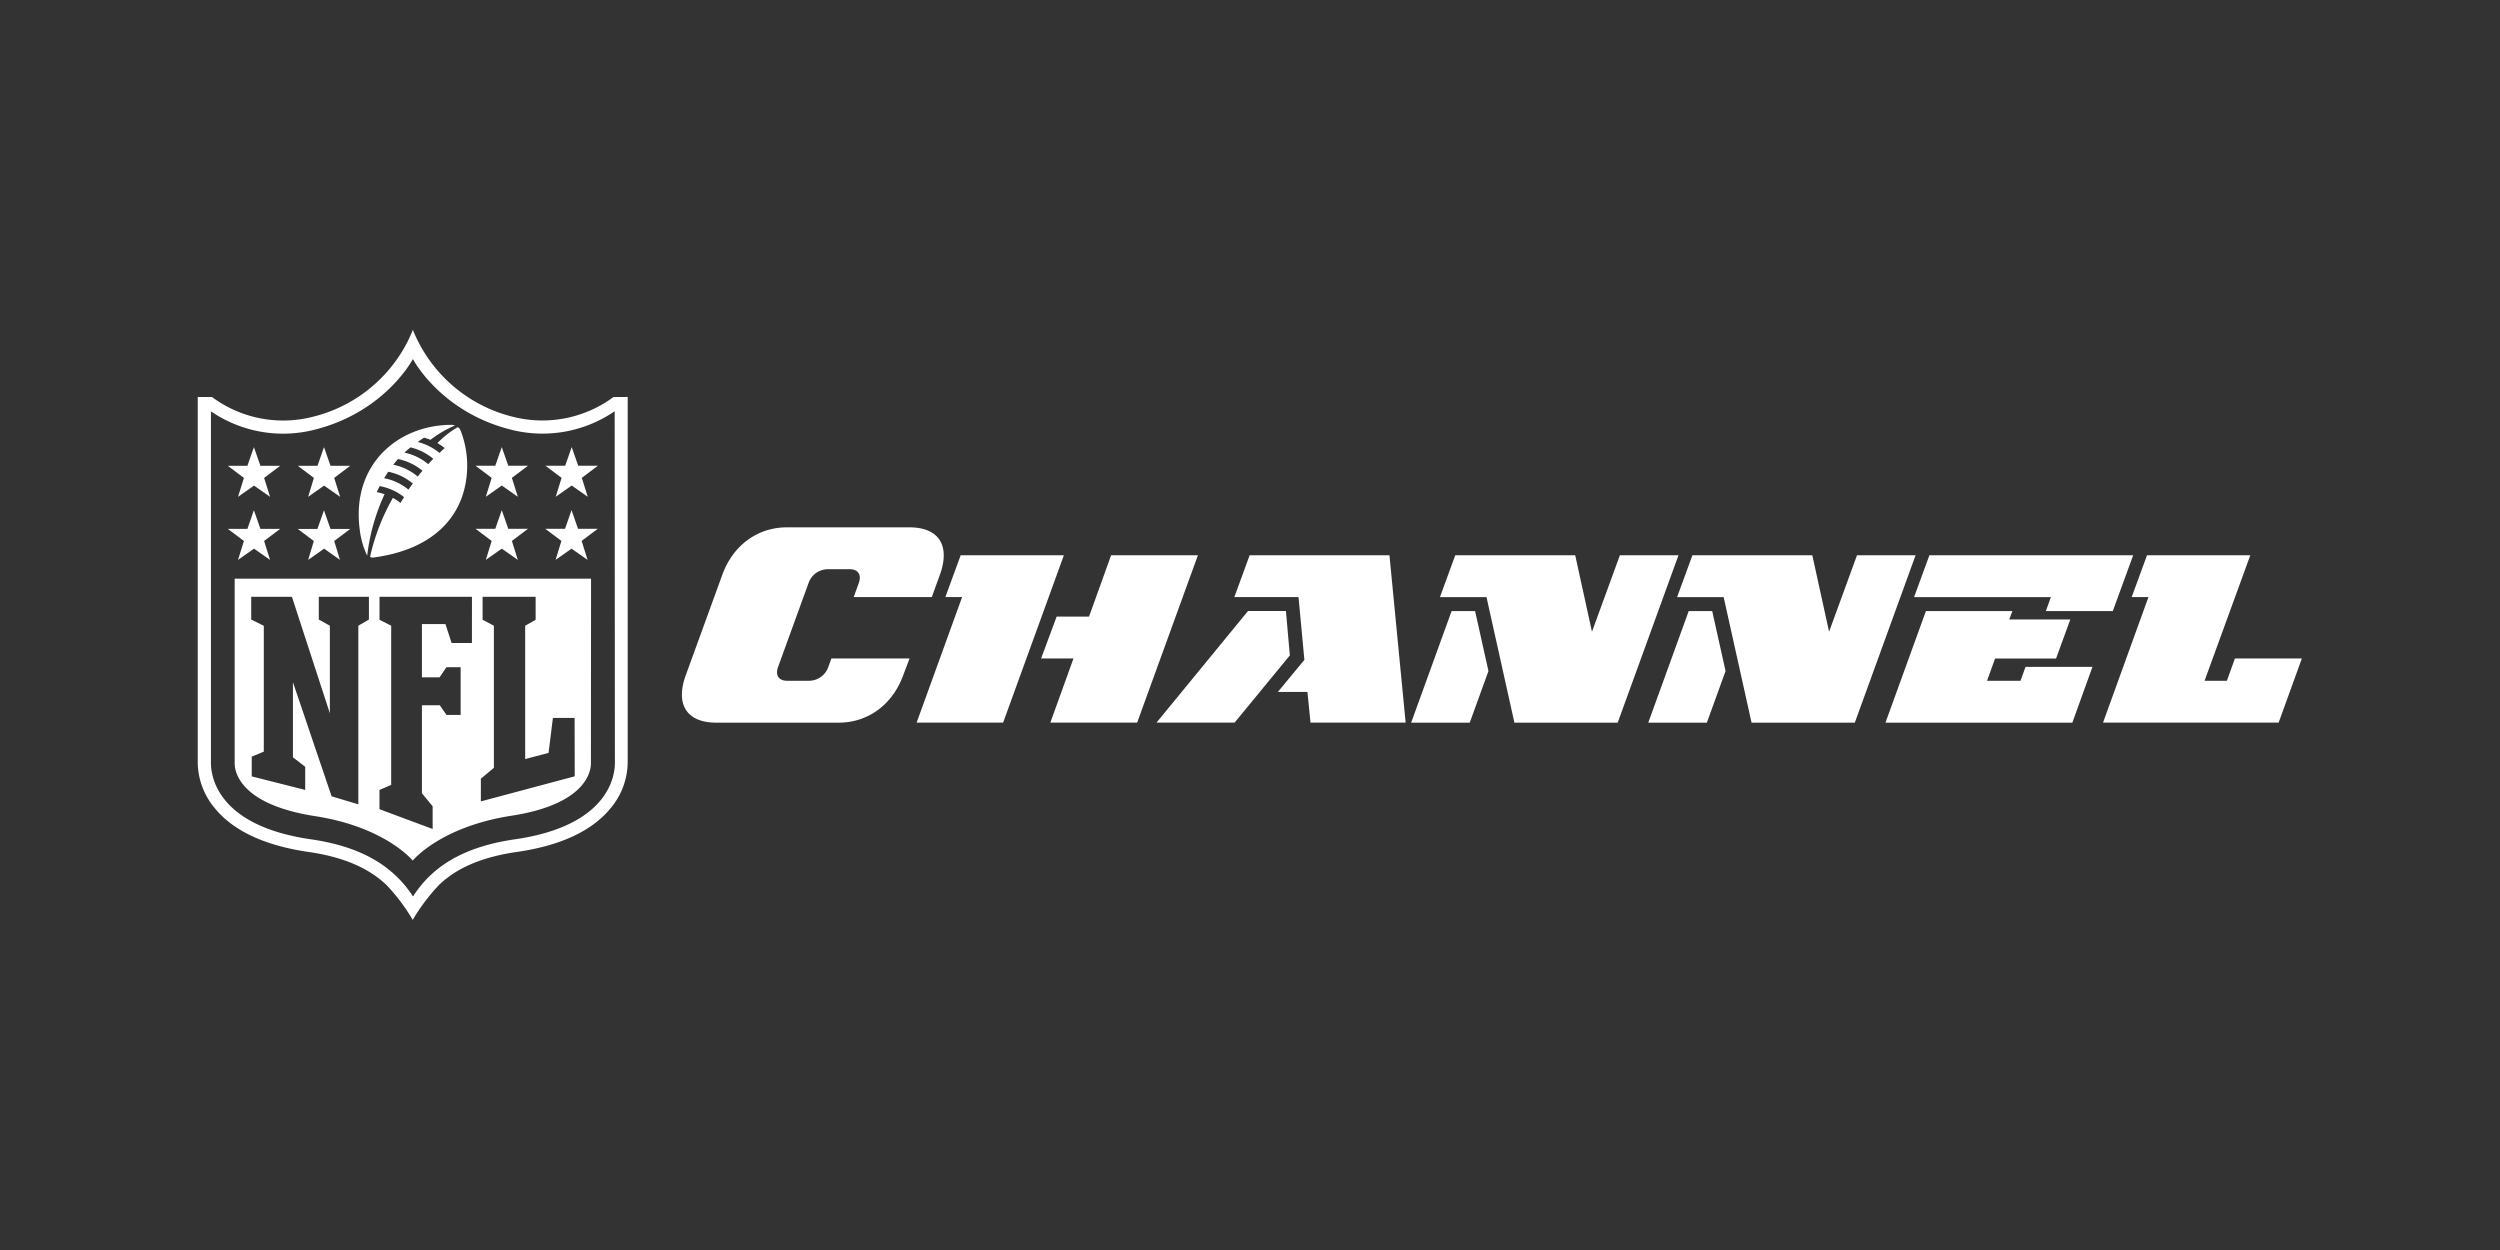 <?xml version="1.0" encoding="utf-8"?>
<svg xmlns="http://www.w3.org/2000/svg" id="NFL_White" viewBox="0 0 576 288">
  <rect x="0" y="0" width="576" height="288" fill="#333333" stroke="none"/>
  <defs>
    <style>.cls-1{fill:#fff;}</style>
  </defs>
  <title>white</title>
  <path class="cls-1" d="M72.32,110.11l-3.71-2.79h4.54l1.5-4.3,1.5,4.3h4.54L77,110.11l1.37,4.36-3.69-2.59L71,114.47ZM71,129l3.69-2.59L78.33,129,77,124.65l3.71-2.79H76.14l-1.5-4.3-1.5,4.3H68.6l3.71,2.79ZM54.84,114.47l3.69-2.59,3.69,2.59-1.37-4.36,3.71-2.79H60l-1.5-4.3-1.5,4.3H52.49l3.71,2.79ZM111.93,129l3.69-2.59,3.69,2.59-1.37-4.37,3.71-2.79h-4.54l-1.5-4.3-1.5,4.3h-4.54l3.71,2.79Zm32.69-37.54v84.3a16.67,16.67,0,0,1-4,10.53c-4.27,5.19-11.52,8.55-21.53,10-8,1.15-13.87,3.66-18,7.66a44.84,44.84,0,0,0-6,8,42.88,42.88,0,0,0-6-8c-4.16-4-10.06-6.51-18-7.66-10-1.45-17.26-4.81-21.53-10a16.64,16.64,0,0,1-4-10.53V91.47h3.28A27.5,27.5,0,0,0,71.78,96.1,33.42,33.42,0,0,0,95.13,76a33.43,33.43,0,0,0,23.35,20.1,27.51,27.51,0,0,0,22.87-4.63Zm-3,3.29A29.41,29.41,0,0,1,117.75,99c-16.3-4.07-22.62-16.28-22.62-16.28S88.8,94.91,72.5,99a29.41,29.41,0,0,1-23.9-4.23v81c0,2.75,1.15,14.44,23,17.6,8.61,1.25,15,4,19.66,8.46a26.35,26.35,0,0,1,3.9,4.71A26.52,26.52,0,0,1,99,201.83c4.63-4.45,11.06-7.22,19.67-8.46,21.81-3.15,23-14.84,23-17.6ZM82.9,122.17C80.83,106.94,91.81,98,103.73,97.89a2.75,2.75,0,0,1,1.11.14,25.21,25.21,0,0,0-5.65,3.3,13.16,13.16,0,0,0-1.49-.49c-.49.32-1,.65-1.45,1a12.56,12.56,0,0,1,5,2.51c.39-.36.8-.75,1.21-1.11a12.93,12.93,0,0,0-1.68-1.15,22,22,0,0,1,4.61-3.64c.38,0,.6.44.72.72a22.28,22.28,0,0,1,.82,13.73c-1.86,7.22-8,13.88-21,15.57-.28,0-.62-.05-.66-.22a49.13,49.13,0,0,1,5.25-13.54,12.9,12.9,0,0,1,1.75,1.17c.18-.32.44-.72.83-1.34A12.57,12.57,0,0,0,87.49,112s-.4.77-.69,1.38a12.39,12.39,0,0,1,1.8.5,46.15,46.15,0,0,0-4,14.15A19.2,19.2,0,0,1,82.9,122.17Zm10.28-17.89a12.72,12.72,0,0,1,5.48,2.66c.37-.41.76-.81,1.16-1.23a12.62,12.62,0,0,0-5.24-2.63C94.15,103.44,93.66,103.83,93.19,104.28Zm-2.58,2.79a12.66,12.66,0,0,1,5.66,2.74c.33-.44.69-.9,1.07-1.35a12.74,12.74,0,0,0-5.63-2.7C91.33,106.18,90.94,106.64,90.61,107.07Zm-2.11,3.1a12.47,12.47,0,0,1,5.62,2.65c.29-.44.62-.91,1-1.41a12.63,12.63,0,0,0-5.66-2.72C89.1,109.2,88.5,110.17,88.5,110.17ZM54.84,129l3.69-2.59L62.22,129l-1.37-4.36,3.71-2.79H60l-1.5-4.3-1.5,4.3H52.49l3.71,2.79Zm57.09-14.54,3.69-2.59,3.69,2.59-1.37-4.36,3.71-2.79h-4.54l-1.5-4.3-1.5,4.3h-4.54l3.71,2.79Zm16.11,0,3.69-2.59,3.69,2.59-1.37-4.36,3.71-2.79h-4.54l-1.5-4.3-1.5,4.3h-4.54l3.71,2.79ZM128,129l3.69-2.59,3.69,2.59-1.37-4.37,3.71-2.79h-4.54l-1.5-4.3-1.5,4.3h-4.54l3.71,2.79Zm8.15,46.74c0,.45.56,9.29-18.28,12.2-16.45,2.54-22.78,10.34-22.78,10.34S88.8,190.49,72.35,188C53.51,185,54.07,176.2,54.07,175.75V133.33h82.11ZM85,137.51H73.45v5.23L76,144.16v20.18l-8.74-26.83H57.88v5.23l2.9,1.44v29L58,174.33v4.55L70.32,182v-5.34l-2.83-2.17V157.18l8.91,26.29,6.16,1.85V144.16L85,142.74Zm23.74,0H87.44v5.29l2.69,1.36v36.69L87.43,182v4.44L99.68,191v-5.23l-2.47-3V162.5h4.12l1.54,2.22h3.26v-11h-3.26l-1.6,2.34H97.21V143.78h5.42l1.42,4.37h4.68Zm23.65,27.9h-5l-1,8.05L121,174.89V144.16l2.41-1.36v-5.29H111.19v5.29l2.6,1.36v32.75l-3,2.5v5.23l21.63-5.78Z"/>
  <path class="cls-1" d="M208.1,155.57c-2.44,6.75-8.1,10.93-14.85,10.93H165c-6.75,0-9.45-4.18-7-10.93l8.42-23.14c2.44-6.75,8.1-10.93,14.85-10.93h28.28c6.75,0,9.45,4.18,7,10.93l-1.86,5.14h-18l1.16-3.21c.71-1.93-.13-3.21-2.06-3.21h-5.14a4.73,4.73,0,0,0-4.37,3.21l-7,19.28c-.71,1.93.13,3.21,2.06,3.21h5.14a4.73,4.73,0,0,0,4.37-3.21l.71-1.93h18Z"/>
  <path class="cls-1" d="M245.12,127.93l-14,38.56H211.19l10.48-28.92h-3.86l3.53-9.64Zm-1.67,14.14h7.46L256,127.93H276l-14,38.56H242l5.33-14.78h-7.46Z"/>
  <path class="cls-1" d="M266.46,166.49l21.08-25.71h8.74l.9,10.22-12.73,15.49Zm53.67-38.56,3.73,38.56H301.94l-.71-7.07h-6.81l6.11-7.39-1.35-14.46H284.39l3.53-9.64Z"/>
  <path class="cls-1" d="M339.86,140.79l3.08,13.82-4.31,11.89h-13.5l9.32-25.71Zm23.07-12.85,3.86,17.61,6.43-17.61h13.5l-14,38.56H348.92l-6.43-28.92H331.76l3.53-9.64Z"/>
  <path class="cls-1" d="M394.49,140.79l3.08,13.82-4.31,11.89h-13.5l9.32-25.71Zm23.07-12.85,3.86,17.61,6.43-17.61h13.5l-14,38.56H403.56l-6.43-28.92H386.4l3.53-9.64Z"/>
  <path class="cls-1" d="M463.65,140.79l-.71,1.93H477l-3.28,9H459.67l-1.86,5.14h7.71l1.16-3.21H482.1l-4.63,12.85H434.41l9.32-25.71Zm27.83-12.85-4.69,12.85H471.36l1.16-3.21H441l3.53-9.64Z"/>
  <path class="cls-1" d="M518.47,127.93l-10.54,28.92h5.14l1.86-5.14h15.42L525,166.49H484.54L495,137.57h-3.86l3.53-9.64Z"/>
</svg>